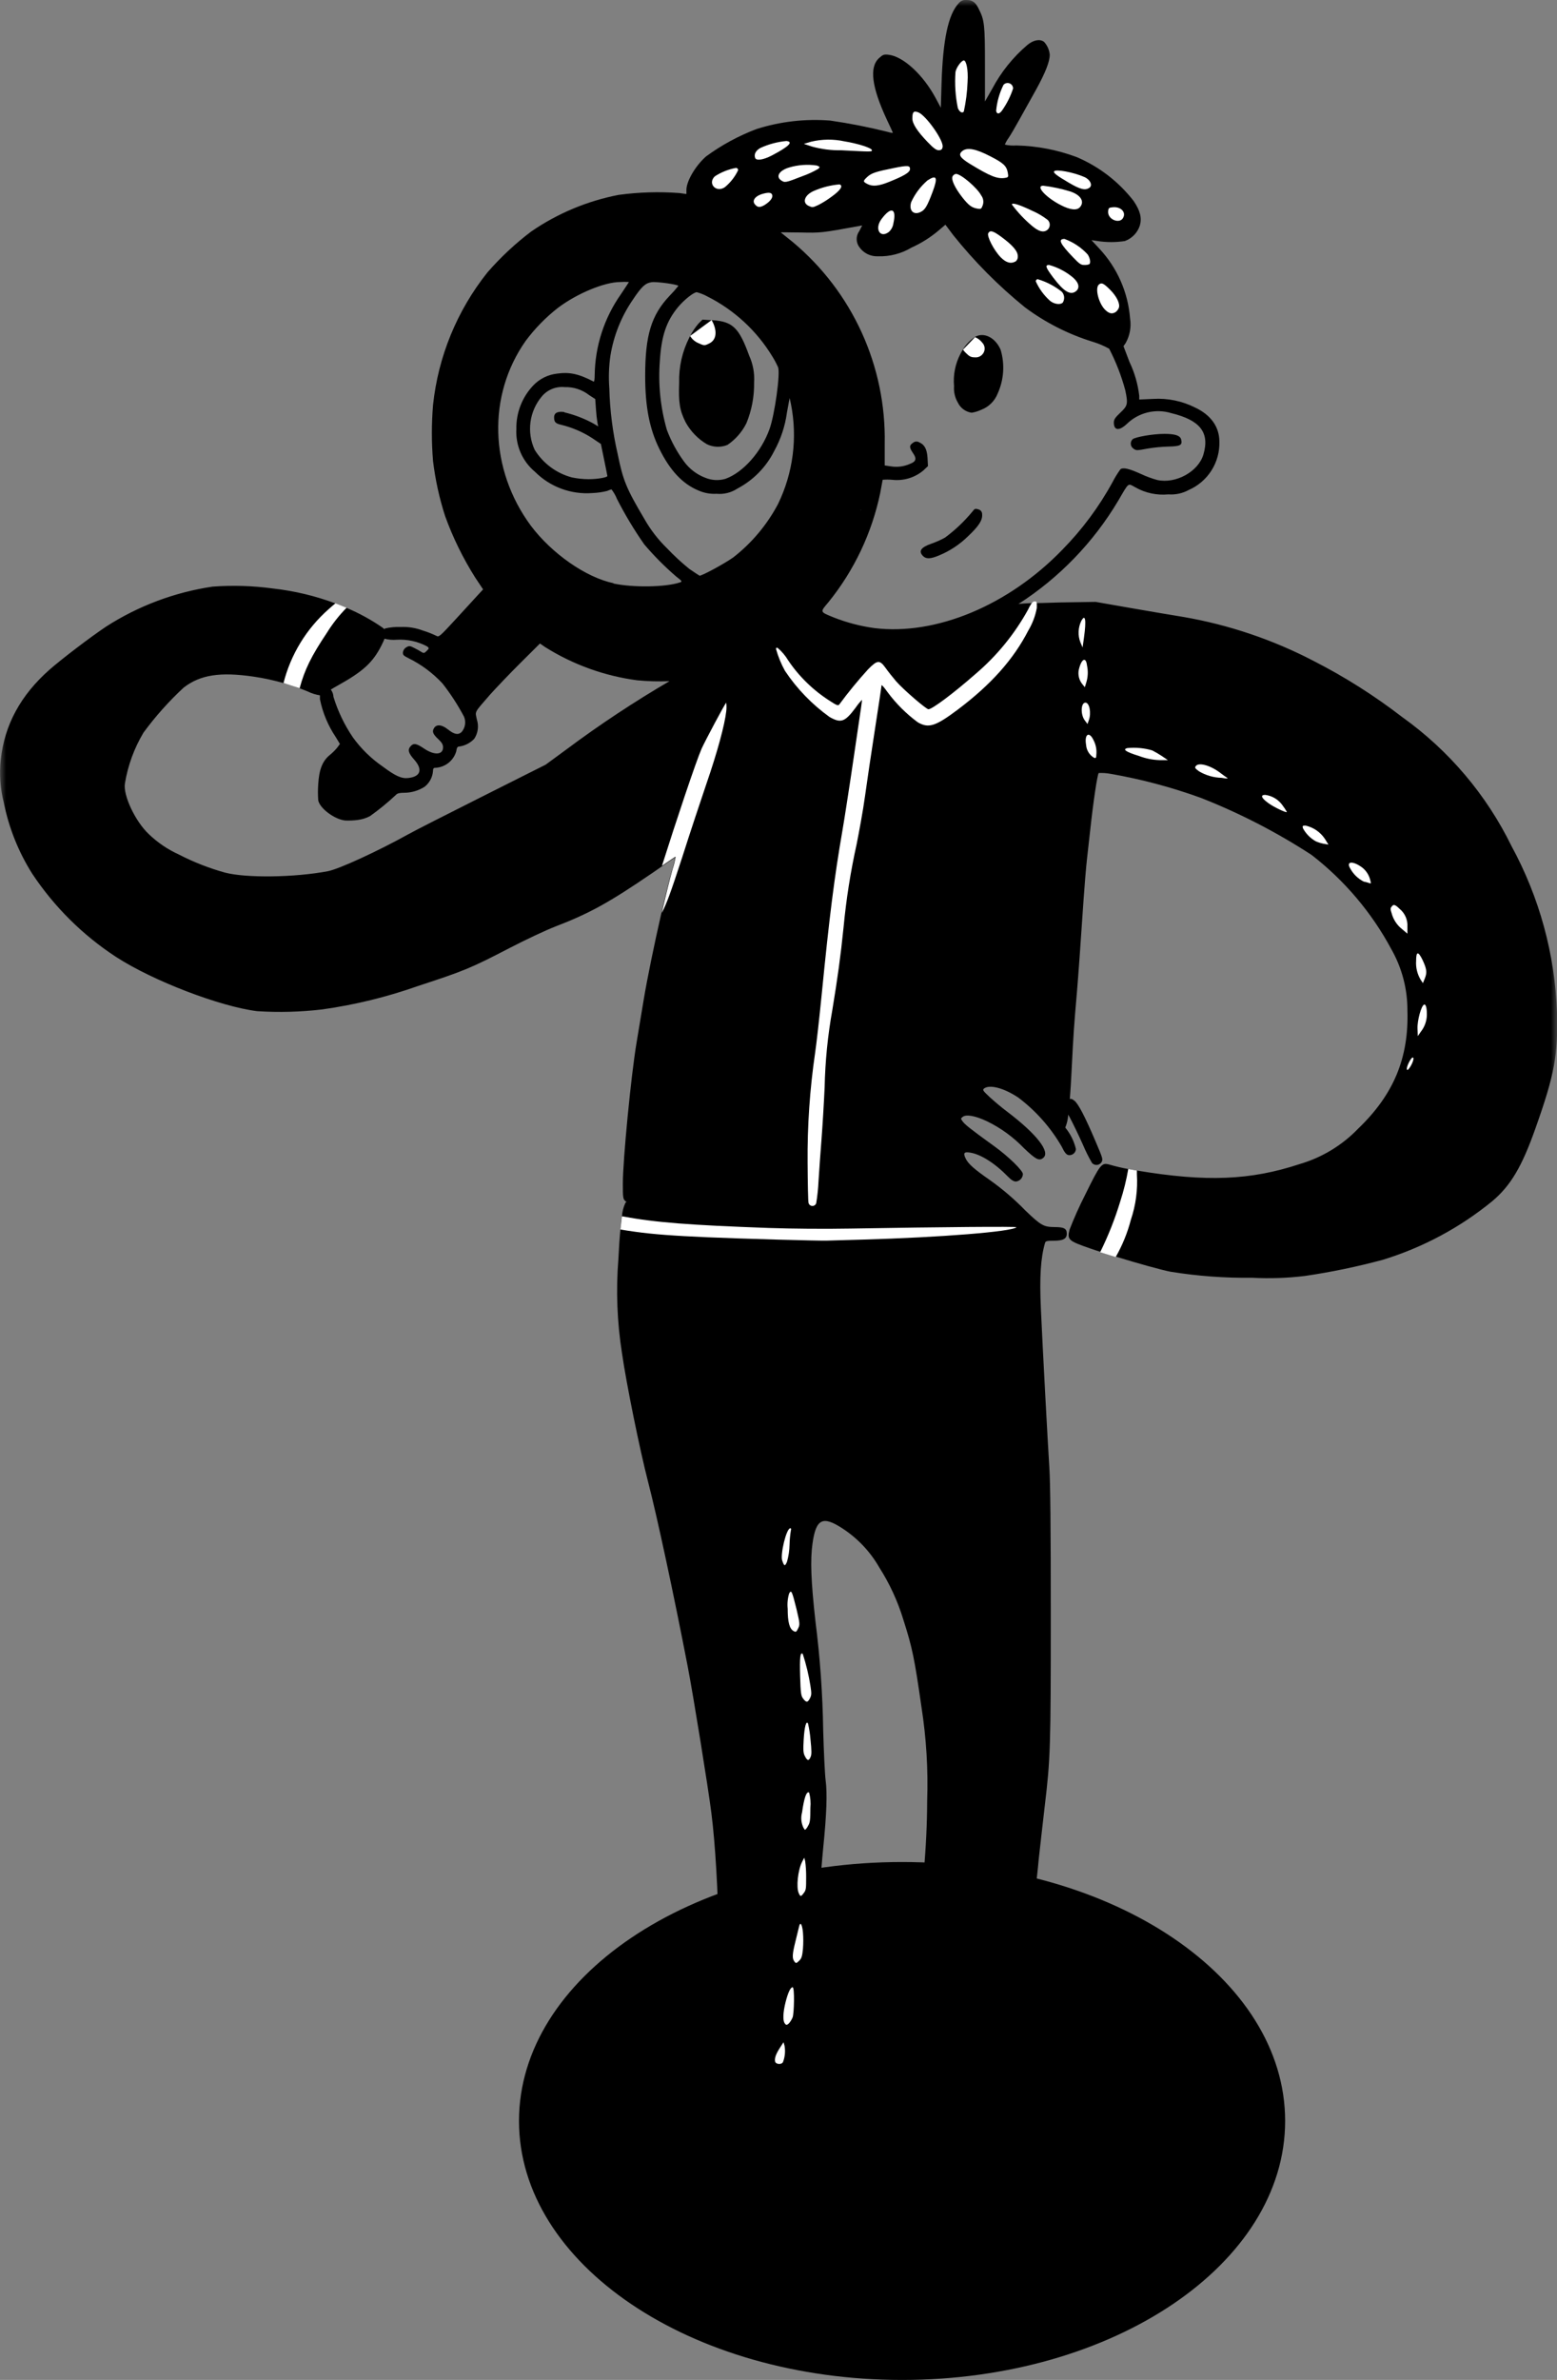 <?xml version="1.0" encoding="UTF-8"?> <svg xmlns="http://www.w3.org/2000/svg" width="127" height="194" viewBox="0 0 127 194" fill="none"><rect x="0" y="0" width="127" height="194" fill="#808080" stroke="none"/><g clip-path="url(#clip0_140_677)"><path d="M73.579 194C56.322 194 42.333 184.549 42.333 172.891C42.333 161.233 56.322 151.782 73.579 151.782C90.836 151.782 104.825 161.233 104.825 172.891C104.825 184.549 90.836 194 73.579 194Z" fill="#151515" fill-opacity="0.25" style="fill:#151515;fill:color(display-p3 0.082 0.082 0.082);fill-opacity:0.25;"></path><mask id="mask0_140_677" style="mask-type:luminance" maskUnits="userSpaceOnUse" x="0" y="0" width="127" height="181"><path d="M0 0H127V180.106H0V0Z" fill="white" style="fill:white;fill-opacity:1;"></path></mask><g mask="url(#mask0_140_677)"><path d="M31.026 64.638C30.744 64.805 30.48 65.001 30.238 65.222C30.149 65.333 30.032 65.418 29.898 65.468C29.742 65.51 29.593 65.575 29.455 65.66C28.933 65.876 28.354 65.91 27.81 65.758C27.086 65.37 27.106 63.484 27.849 62.143C28.302 61.322 28.519 61.312 29.327 62.074C29.973 62.691 30.674 63.248 31.42 63.739C31.77 63.935 31.632 64.269 31.026 64.638Z" fill="#FF7700" style="fill:#FF7700;fill:color(display-p3 1 0.467 0);fill-opacity:1;"></path><path d="M4.039 54.588C5.023 53.724 7.349 51.95 8.664 51.071C11.291 49.386 14.248 48.277 17.337 47.819C18.98 47.697 20.631 47.748 22.263 47.971C24.012 48.166 25.73 48.577 27.376 49.194C27.681 49.312 27.987 49.43 28.282 49.558C29.303 49.989 30.276 50.522 31.188 51.15C31.245 51.189 31.296 51.235 31.341 51.287C31.499 51.464 31.513 51.68 31.371 52.053C31.311 52.211 31.223 52.397 31.11 52.623C30.415 53.989 29.632 54.725 27.568 55.87C27.361 55.983 27.159 56.106 26.987 56.209C26.814 56.312 26.649 56.429 26.494 56.558C26.448 56.608 26.39 56.646 26.326 56.668C26.261 56.69 26.192 56.696 26.125 56.685C25.769 56.632 25.423 56.524 25.101 56.366C24.903 56.283 24.696 56.199 24.475 56.116C24.061 55.963 23.618 55.821 23.164 55.693C22.357 55.459 21.534 55.281 20.702 55.158C17.953 54.755 16.337 55.006 14.984 56.047C13.775 57.165 12.678 58.395 11.703 59.721C10.945 60.992 10.432 62.393 10.191 63.852C10.024 64.81 11.024 66.942 12.131 67.988C12.851 68.681 13.684 69.246 14.594 69.658C15.794 70.277 17.055 70.771 18.357 71.132C20.096 71.584 24.022 71.53 26.731 71.019C27.637 70.852 30.834 69.378 33.346 67.983C33.794 67.728 36.493 66.357 39.34 64.928L44.512 62.329L46.251 61.052C48.941 59.049 51.741 57.197 54.639 55.507C54.949 55.33 55.24 55.172 55.516 55.015C56.604 54.446 56.712 54.367 56.338 54.431C56.097 54.47 55.008 54.5 53.92 54.5C52.142 54.579 50.365 54.321 48.684 53.738C47.029 53.188 44.694 51.97 44.344 51.479C44.317 51.432 44.28 51.392 44.236 51.361C44.191 51.33 44.141 51.308 44.088 51.297C43.862 51.297 42.586 50.221 41.626 49.239C38.656 46.093 36.809 42.058 36.37 37.759C36.186 35.818 36.218 33.863 36.464 31.929C37.449 26.186 40.591 21.476 45.275 18.774C46.829 17.89 48.516 17.262 50.27 16.912C50.92 16.77 51.516 16.741 53.481 16.745C55.609 16.745 56.018 16.775 56.855 16.962C61.325 17.938 65.24 20.611 67.77 24.413C69.409 26.851 70.509 29.609 70.996 32.503C71.218 34.65 71.238 36.812 71.056 38.963C70.79 40.549 70.622 41.183 70.469 41.183C69.813 41.011 69.179 40.766 68.578 40.451C68.15 40.225 68.086 40.215 67.953 40.353C67.82 40.49 67.825 40.53 68.041 40.756C68.596 41.244 69.302 41.53 70.041 41.566C70.312 41.566 70.356 41.6 70.356 41.817C70.356 42.544 69.1 45.334 68.061 46.92C66.917 48.644 65.486 50.161 63.83 51.405C63.456 51.685 63.239 51.896 63.337 51.842C63.436 51.788 63.923 51.665 64.401 51.528C64.873 51.448 65.311 51.233 65.662 50.909C66.101 50.486 66.48 50.418 66.741 50.727C66.801 50.788 66.873 50.837 66.953 50.87C67.032 50.902 67.118 50.919 67.204 50.919C67.433 50.901 67.656 50.836 67.859 50.727C68.322 50.477 68.558 50.482 68.746 50.727C68.834 50.819 68.884 50.941 68.884 51.069C68.884 51.196 68.834 51.318 68.746 51.41C68.583 51.596 68.583 51.601 68.82 51.538C69.68 51.269 70.598 51.249 71.469 51.479C72.091 51.667 72.749 51.699 73.385 51.572C74.405 51.41 74.784 51.41 75.173 51.572C75.454 51.69 75.553 51.68 76.158 51.484C76.533 51.366 77.37 51.051 78.025 50.781C79.47 50.157 80.969 49.663 82.503 49.307C82.682 49.273 82.863 49.249 83.044 49.234C83.335 49.204 83.69 49.18 84.133 49.16H84.576C85.069 49.16 85.665 49.126 86.369 49.111L89.364 49.062L92.171 49.553C93.708 49.823 95.669 50.152 96.521 50.29C100.227 50.93 103.811 52.14 107.145 53.876C109.692 55.176 112.112 56.709 114.376 58.454C118.18 61.169 121.246 64.787 123.296 68.98C125.565 73.148 126.833 77.784 127 82.523C127.093 86.006 126.803 87.587 125.232 92.008C124.138 95.098 123.222 96.645 121.734 97.903C119.095 100.064 116.059 101.69 112.795 102.691C110.706 103.253 108.586 103.694 106.446 104.008C105.014 104.183 103.571 104.232 102.131 104.156C99.901 104.185 97.673 104.021 95.472 103.664C94.738 103.522 92.763 102.972 91.038 102.441C90.595 102.309 90.162 102.176 89.773 102.048C89.472 101.955 89.196 101.862 88.96 101.779C87.133 101.15 87.029 101.061 87.246 100.221C87.617 99.266 88.036 98.329 88.502 97.416C89.733 94.911 89.856 94.754 90.472 94.926C90.984 95.075 91.504 95.198 92.029 95.294L92.733 95.417C98.378 96.36 101.998 96.218 106.032 94.882C107.841 94.35 109.479 93.356 110.785 91.998C113.681 89.218 114.922 86.231 114.799 82.351C114.803 80.611 114.353 78.9 113.494 77.385C111.89 74.394 109.673 71.773 106.987 69.693C104.143 67.841 101.118 66.283 97.959 65.041C95.559 64.171 93.087 63.513 90.571 63.076C90.257 63.019 89.938 62.998 89.62 63.012C89.507 63.125 89.167 65.414 88.916 67.752C88.866 68.243 88.753 69.226 88.669 69.958C88.586 70.69 88.458 72.232 88.379 73.396C88.167 76.589 87.95 79.605 87.842 80.882C87.6 83.643 87.556 84.321 87.413 87.15C87.364 88.132 87.315 88.968 87.261 89.631C87.221 90.151 87.177 90.574 87.128 90.918C87.102 91.277 87.016 91.629 86.871 91.959C86.857 91.985 86.841 92.01 86.822 92.033C86.715 92.138 86.573 92.2 86.424 92.207C86.273 92.214 86.126 92.166 86.01 92.072C85.968 91.998 85.941 91.917 85.931 91.832C85.921 91.748 85.927 91.662 85.95 91.581C85.99 91.389 85.95 91.227 85.916 91.188C85.883 91.156 85.857 91.118 85.84 91.076C85.823 91.033 85.815 90.988 85.817 90.942C85.811 90.882 85.789 90.825 85.755 90.775C85.72 90.726 85.674 90.685 85.62 90.657C85.561 90.622 85.513 90.571 85.479 90.511C85.445 90.451 85.428 90.382 85.428 90.314C85.425 90.208 85.381 90.107 85.305 90.034L85.266 89.989C85.19 89.912 85.107 89.841 85.019 89.778C83.912 89.04 82.751 88.383 81.547 87.813L80.823 87.499H80.769L80.739 87.523L80.463 87.784C80.272 87.957 80.063 88.109 79.838 88.236C79.572 88.363 79.523 88.437 79.572 88.604C79.627 88.841 79.668 89.08 79.695 89.321C79.739 89.734 79.695 89.867 79.577 90.024C79.448 90.131 79.289 90.196 79.122 90.211C78.955 90.226 78.787 90.189 78.641 90.107C78.296 89.925 78.04 90.132 77.799 90.79L77.582 91.389L77.779 91.6C78.042 91.918 78.213 92.302 78.272 92.711C78.271 92.856 78.235 92.999 78.166 93.128C78.097 93.256 77.998 93.366 77.877 93.447C77.759 93.482 77.666 93.668 77.597 93.993C77.474 94.562 77.424 94.484 78.493 95.579C79.178 96.287 79.301 96.37 79.705 96.429C80.591 96.552 80.976 96.866 80.976 97.48C80.976 97.691 81.03 97.731 81.404 97.785C81.897 97.859 82.168 98.099 82.118 98.423C82.069 98.748 81.769 98.87 80.641 98.708L80.232 98.654H80.094C79.985 98.651 79.876 98.661 79.769 98.684C79.769 98.684 79.734 98.708 79.72 98.708C79.592 98.708 79.532 98.708 79.454 98.777C79.163 99.042 77.976 99.087 75.021 99.032C73.573 99.003 70.957 99.032 69.204 99.082C66.353 99.223 63.496 99.146 60.658 98.851C60.047 98.772 58.826 98.659 57.949 98.6C55.417 98.433 53.22 98.222 52.462 98.07C52.139 97.994 51.807 97.966 51.477 97.986C51.366 98.022 51.247 98.022 51.137 97.986C51.084 97.964 51.036 97.932 50.994 97.893C50.822 97.736 50.802 97.593 50.802 96.503C50.802 94.572 51.472 87.661 51.925 84.974C52.058 84.178 52.314 82.621 52.501 81.511C52.787 79.787 53.378 76.918 53.934 74.492C54.264 73.048 54.58 71.766 54.806 70.965C54.923 70.62 55.009 70.264 55.062 69.904C55.038 69.904 54.57 70.223 53.949 70.65L53.24 71.142C49.689 73.568 48.103 74.448 45.29 75.528C44.517 75.828 42.867 76.604 41.616 77.252C38.419 78.913 37.877 79.139 34.075 80.381C31.551 81.273 28.944 81.91 26.292 82.282C24.526 82.491 22.743 82.539 20.968 82.425C17.963 82.051 12.496 79.969 9.466 78.004C6.75 76.231 4.424 73.924 2.631 71.225C1.508 69.449 0.722 67.483 0.31 65.424C0.02 64.277 -0.064 63.088 0.064 61.912C0.374 59.078 1.679 56.676 4.039 54.588ZM68.282 34.075C68.682 34.227 70.061 34.021 70.253 33.785C70.445 33.55 70.253 33.363 69.455 33.363C68.381 33.363 68.15 33.432 68.15 33.751C68.142 33.812 68.15 33.874 68.174 33.93C68.197 33.987 68.234 34.037 68.282 34.075ZM52.521 52.785C52.664 53.095 53.013 53.114 53.112 52.815C53.188 52.358 53.234 51.897 53.25 51.434C53.314 50.197 53.25 49.872 52.91 49.995C52.688 50.084 52.669 50.157 52.531 51.425C52.462 52.279 52.457 52.599 52.545 52.785H52.521ZM45.812 50.973C45.891 51.174 46.236 51.13 46.359 50.899C46.642 50.242 46.867 49.562 47.029 48.865C47.031 48.814 47.016 48.763 46.987 48.72C46.959 48.677 46.917 48.645 46.868 48.627C46.82 48.609 46.767 48.606 46.717 48.62C46.667 48.634 46.623 48.663 46.59 48.703C46.233 49.42 45.979 50.184 45.837 50.973H45.812ZM40.163 45.569C40.345 45.791 40.409 45.761 40.808 45.26C41.005 45.009 41.3 44.641 41.502 44.444C41.788 44.145 41.818 44.066 41.714 43.953C41.512 43.708 41.364 43.776 40.788 44.41C40.148 45.113 40.015 45.353 40.187 45.555L40.163 45.569ZM37.207 38.776C37.296 38.919 37.577 38.894 37.744 38.727C37.955 38.569 38.181 38.432 38.419 38.319C38.793 38.128 38.946 37.995 38.946 37.858C38.946 37.533 38.523 37.578 37.858 37.971C37.316 38.314 37.109 38.55 37.242 38.761L37.207 38.776ZM38.547 30.317C38.02 30.219 37.7 30.288 37.611 30.519C37.523 30.75 37.798 30.902 38.399 30.976C38.666 31.005 38.93 31.047 39.192 31.103C39.468 31.177 39.577 31.103 39.577 30.858C39.577 30.612 39.217 30.416 38.582 30.303L38.547 30.317ZM40.911 25.346C40.325 25.061 40.261 25.052 40.118 25.194C39.902 25.415 40.039 25.553 41.02 26.078C41.308 26.244 41.608 26.39 41.916 26.515C41.965 26.515 42.029 26.432 42.054 26.324C42.118 26.078 41.749 25.764 40.911 25.346ZM44.852 21.716C44.359 21.127 43.946 20.877 43.778 21.044C43.611 21.21 43.65 21.387 43.96 21.618C44.214 21.834 44.442 22.078 44.64 22.345C45.029 22.836 45.182 22.939 45.384 22.743C45.586 22.547 45.418 22.38 44.857 21.716H44.852ZM48.837 19.585C48.689 18.533 48.502 18.229 48.221 18.602C48.063 18.789 48.058 18.887 48.167 19.737C48.198 20.103 48.278 20.463 48.403 20.808C48.571 21.004 48.664 20.985 48.827 20.729C48.95 20.523 48.955 20.361 48.841 19.585H48.837ZM52.718 17.86C52.555 17.703 52.541 17.708 52.368 17.91C52.196 18.111 52.176 18.371 52.122 19.138C52.089 19.551 52.089 19.967 52.122 20.38C52.201 20.68 52.417 20.764 52.614 20.557C52.812 20.351 52.866 20.1 52.89 19.015C52.885 18.175 52.866 17.998 52.723 17.86H52.718ZM57.594 18.568C57.412 18.352 57.146 18.533 57.008 18.971C56.913 19.231 56.798 19.484 56.663 19.727C56.491 20.027 56.466 20.149 56.55 20.218C56.61 20.281 56.69 20.321 56.776 20.331C57.166 20.346 57.845 18.867 57.599 18.568H57.594ZM61.377 19.938C61.2 19.761 60.884 19.938 60.392 20.567C60.181 20.841 59.954 21.102 59.712 21.348C59.628 21.42 59.562 21.511 59.52 21.613C59.52 21.657 59.614 21.741 59.727 21.805C59.919 21.903 60.003 21.844 60.648 21.156C61.392 20.37 61.549 20.105 61.382 19.938H61.377ZM66.746 25.582C66.618 25.45 66.534 25.474 65.972 25.784C65.312 26.152 65.17 26.324 65.352 26.506C65.534 26.687 65.731 26.628 66.258 26.275C66.869 25.872 66.943 25.769 66.751 25.582H66.746ZM66.578 45.604C67.421 46.036 67.475 46.051 67.637 45.854C67.8 45.658 67.49 45.363 66.884 45.103C66.64 44.996 66.404 44.871 66.179 44.73C65.864 44.508 65.628 44.494 65.549 44.695C65.47 44.897 65.756 45.191 66.583 45.604H66.578ZM63.229 49.489C63.525 49.804 63.598 49.813 63.82 49.568C63.953 49.42 63.963 49.342 63.879 49.185C63.795 49.028 63.717 48.983 63.653 48.983C63.434 48.859 63.243 48.692 63.091 48.492C62.776 48.139 62.599 48.001 62.485 48.055C62.165 48.173 62.367 48.566 63.234 49.489H63.229ZM62.086 46.606C63.218 45.673 64.235 44.61 65.115 43.438C66.157 41.864 66.874 40.099 67.224 38.246C67.366 37.43 67.371 37.263 67.258 37.091C67.145 36.919 67.002 36.664 66.854 36.399L66.583 35.907V36.688C66.53 38.333 66.147 39.95 65.455 41.443C64.615 43.163 63.4 44.673 61.899 45.864C61.69 45.994 61.507 46.16 61.357 46.355C61.347 46.465 61.327 46.573 61.298 46.68C61.215 47.068 61.52 47.019 62.091 46.606H62.086ZM57.757 52.432C57.919 52.677 58.096 52.707 58.249 52.515C58.328 52.422 58.308 52.255 58.175 51.867C58.008 51.376 57.974 51.346 57.717 51.376C57.611 51.382 57.506 51.405 57.407 51.444C57.457 51.794 57.578 52.13 57.762 52.432H57.757ZM57.333 47.839C58.203 47.118 59.174 46.527 60.215 46.085C60.638 45.987 60.825 45.845 61.732 44.946C63.731 42.983 65.074 40.453 65.578 37.7C65.795 36.269 65.795 34.814 65.578 33.383C65.156 32.018 64.593 30.701 63.899 29.453C63.643 28.991 63.318 28.333 63.165 27.979C62.82 27.195 62.58 26.37 62.451 25.523C62.51 25.361 62.185 25.032 61.219 24.369C59.123 22.871 56.668 21.948 54.102 21.692C50.843 21.453 47.608 22.398 44.995 24.354C44.039 25.144 43.15 26.01 42.335 26.943C42.228 27.157 42.103 27.36 41.961 27.552C40.632 29.545 39.846 31.849 39.68 34.237C39.602 36.642 40.133 39.028 41.227 41.173C42.239 43.153 43.682 44.882 45.45 46.235C47.219 47.588 49.267 48.53 51.447 48.993C52.75 49.2 54.07 49.278 55.388 49.224C55.471 49.224 55.742 49.16 55.998 49.126C56.427 49.072 56.491 49.037 56.614 48.689C56.78 48.349 57.029 48.057 57.338 47.839H57.333Z" fill="#FF7700" style="fill:#FF7700;fill:color(display-p3 1 0.467 0);fill-opacity:1;"></path><path d="M39.656 49.121C40.05 48.654 40.272 48.708 40.902 49.42C41.368 49.92 41.861 50.394 42.38 50.84C43.094 51.464 43.306 51.7 43.306 51.891C43.306 52.083 42.995 52.426 41.946 53.424C41.197 54.136 40.104 55.251 39.513 55.909C38.163 57.383 38.158 57.383 37.331 56.356C37.006 55.944 36.434 55.28 36.055 54.883C35.563 54.391 35.376 54.102 35.395 53.949C36.013 53.116 36.688 52.327 37.415 51.587C38.493 50.383 39.508 49.278 39.656 49.121Z" fill="#FF7700" style="fill:#FF7700;fill:color(display-p3 1 0.467 0);fill-opacity:1;"></path><path d="M60.166 21.942C59.786 22.11 59.801 22.11 59.55 21.942C59.22 21.712 59.289 21.451 59.791 20.901L60.604 20.041C61.097 19.516 61.653 19.55 61.653 20.125C61.653 20.425 60.545 21.78 60.166 21.942Z" fill="#362929" style="fill:#362929;fill:color(display-p3 0.212 0.161 0.161);fill-opacity:1;"></path><path d="M66.475 26.422C65.845 26.825 65.347 26.913 65.141 26.668C64.934 26.422 65.067 26.098 65.717 25.685C66.584 25.116 67.071 25.15 67.071 25.779C67.071 25.995 66.973 26.103 66.475 26.422Z" fill="#362929" style="fill:#362929;fill:color(display-p3 0.212 0.161 0.161);fill-opacity:1;"></path><path d="M62.594 47.824C62.87 47.824 64.17 49.101 64.17 49.376C64.148 49.52 64.079 49.654 63.973 49.754C63.589 50.142 63.249 49.961 62.397 48.905C61.983 48.389 62.086 47.824 62.594 47.824Z" fill="#362929" style="fill:#362929;fill:color(display-p3 0.212 0.161 0.161);fill-opacity:1;"></path><path d="M65.775 44.356C66.479 44.58 67.143 44.911 67.745 45.338C67.802 45.377 67.851 45.427 67.888 45.485C67.924 45.543 67.948 45.608 67.958 45.676C67.968 45.745 67.963 45.814 67.944 45.88C67.925 45.946 67.893 46.008 67.849 46.06C67.657 46.247 67.307 46.198 66.642 45.879C65.573 45.388 65.115 44.813 65.47 44.459C65.558 44.394 65.665 44.358 65.775 44.356Z" fill="#362929" style="fill:#362929;fill:color(display-p3 0.212 0.161 0.161);fill-opacity:1;"></path><path d="M52.624 49.971C52.662 49.902 52.717 49.845 52.785 49.805C52.852 49.765 52.93 49.744 53.008 49.744C53.087 49.744 53.164 49.765 53.231 49.805C53.299 49.845 53.355 49.902 53.392 49.971C53.53 50.182 53.535 50.334 53.447 51.184C53.387 51.714 53.338 52.338 53.338 52.564C53.349 52.749 53.309 52.932 53.22 53.095C53.099 53.172 52.954 53.206 52.811 53.188C52.319 53.139 52.24 52.829 52.373 51.39C52.396 50.908 52.48 50.431 52.624 49.971Z" fill="#362929" style="fill:#362929;fill:color(display-p3 0.212 0.161 0.161);fill-opacity:1;"></path><path d="M46.857 48.423C47.349 48.482 47.349 48.792 46.985 49.931C46.86 50.346 46.695 50.747 46.492 51.13C46.388 51.225 46.253 51.281 46.112 51.29C45.971 51.299 45.83 51.26 45.714 51.179C45.532 50.997 45.576 50.742 45.946 49.705C46.315 48.669 46.502 48.384 46.857 48.423Z" fill="#362929" style="fill:#362929;fill:color(display-p3 0.212 0.161 0.161);fill-opacity:1;"></path><path d="M57.781 50.103C58.095 50.855 58.355 51.628 58.56 52.417C58.556 52.523 58.517 52.626 58.446 52.707C58.331 52.787 58.193 52.826 58.053 52.819C57.913 52.812 57.779 52.759 57.673 52.667C57.243 51.867 56.966 50.994 56.855 50.093C56.969 49.646 57.55 49.656 57.781 50.103Z" fill="#362929" style="fill:#362929;fill:color(display-p3 0.212 0.161 0.161);fill-opacity:1;"></path><path d="M56.377 20.297C56.23 20.071 56.235 20.036 56.461 19.648C56.601 19.4 56.72 19.14 56.816 18.872C56.929 18.523 57.23 18.224 57.461 18.224C57.693 18.224 57.885 18.514 57.885 18.759C57.801 19.322 57.581 19.857 57.244 20.316C57.194 20.385 57.128 20.441 57.052 20.479C56.975 20.517 56.891 20.535 56.806 20.533C56.721 20.531 56.637 20.509 56.562 20.468C56.488 20.426 56.424 20.368 56.377 20.297Z" fill="#362929" style="fill:#362929;fill:color(display-p3 0.212 0.161 0.161);fill-opacity:1;"></path><path d="M60.885 34.493C60.531 35.207 59.998 35.817 59.338 36.266C59.068 36.377 58.776 36.428 58.484 36.417C58.192 36.406 57.905 36.333 57.644 36.202C56.923 35.771 56.33 35.158 55.925 34.424C55.432 33.441 55.339 32.793 55.398 31.192C55.363 29.914 55.649 28.647 56.23 27.508L56.289 27.4C56.473 27.037 56.7 26.697 56.964 26.388L57.299 26.054L58.028 26.103H58.151C59.767 26.216 60.289 26.727 61.106 28.986C61.422 29.678 61.561 30.438 61.51 31.197C61.527 32.326 61.314 33.447 60.885 34.493Z" fill="#362929" style="fill:#362929;fill:color(display-p3 0.212 0.161 0.161);fill-opacity:1;"></path><path d="M79.252 33.643C79.011 33.608 78.782 33.514 78.586 33.37C78.391 33.227 78.233 33.037 78.129 32.817C77.891 32.414 77.783 31.948 77.818 31.481C77.735 30.567 77.918 29.647 78.345 28.834C78.404 28.718 78.468 28.604 78.537 28.495C78.785 28.085 79.121 27.735 79.523 27.473C79.632 27.405 79.752 27.357 79.877 27.331C80.552 27.203 81.271 27.694 81.621 28.519C81.97 29.695 81.884 30.957 81.379 32.076C81.261 32.377 81.08 32.651 80.85 32.88C80.619 33.108 80.343 33.286 80.04 33.402C79.79 33.519 79.525 33.6 79.252 33.643Z" fill="#362929" style="fill:#362929;fill:color(display-p3 0.212 0.161 0.161);fill-opacity:1;"></path><path d="M87.137 90.873C86.984 90.608 86.874 90.319 86.812 90.019C86.835 89.944 86.873 89.875 86.922 89.815C86.972 89.755 87.034 89.706 87.103 89.67C87.156 89.637 87.212 89.609 87.27 89.586C87.383 89.552 87.457 89.586 87.63 89.719C87.945 89.955 88.502 91.016 89.354 93.025C89.955 94.43 89.979 94.499 89.846 94.739C89.805 94.802 89.75 94.854 89.686 94.892C89.622 94.93 89.55 94.953 89.475 94.959C89.401 94.965 89.326 94.954 89.256 94.927C89.186 94.9 89.124 94.858 89.073 94.803C88.791 94.313 88.539 93.806 88.319 93.285C87.989 92.548 87.512 91.561 87.26 91.09L87.137 90.873Z" fill="#362929" style="fill:#362929;fill:color(display-p3 0.212 0.161 0.161);fill-opacity:1;"></path><path d="M41.094 26.392C40.783 26.216 40.399 26.009 40.242 25.931C39.685 25.656 39.67 24.948 40.217 24.894C40.636 24.845 42.163 25.7 42.276 26.049C42.298 26.197 42.263 26.348 42.177 26.471C41.97 26.785 41.764 26.771 41.094 26.392Z" fill="#362929" style="fill:#362929;fill:color(display-p3 0.212 0.161 0.161);fill-opacity:1;"></path><path d="M39.759 31.098C39.581 31.373 39.577 31.373 38.774 31.226C37.587 31.005 37.468 30.961 37.404 30.705C37.383 30.628 37.383 30.546 37.404 30.468C37.425 30.391 37.466 30.32 37.523 30.263C37.68 30.086 37.789 30.067 38.385 30.106C39.552 30.18 40.104 30.583 39.759 31.098Z" fill="#362929" style="fill:#362929;fill:color(display-p3 0.212 0.161 0.161);fill-opacity:1;"></path><path d="M52.748 20.739C52.663 20.834 52.548 20.9 52.423 20.925C52.291 20.891 52.172 20.82 52.078 20.723C51.985 20.625 51.92 20.503 51.891 20.37C51.91 19.464 52.012 18.561 52.196 17.674C52.315 17.595 52.458 17.559 52.601 17.572C52.743 17.586 52.877 17.648 52.979 17.747C53.054 18.235 53.062 18.731 53.004 19.221C52.945 20.346 52.9 20.587 52.748 20.739Z" fill="#362929" style="fill:#362929;fill:color(display-p3 0.212 0.161 0.161);fill-opacity:1;"></path><path d="M48.271 20.93C48.079 20.546 47.984 20.121 47.995 19.692C47.941 19.292 47.926 18.887 47.95 18.484C47.987 18.422 48.037 18.37 48.096 18.329C48.155 18.289 48.223 18.262 48.294 18.25C48.365 18.238 48.437 18.242 48.506 18.261C48.575 18.281 48.64 18.315 48.694 18.361C49.029 18.666 49.216 20.685 48.935 20.965C48.893 21.013 48.841 21.051 48.782 21.076C48.723 21.101 48.659 21.112 48.595 21.108C48.531 21.105 48.468 21.087 48.412 21.056C48.356 21.026 48.308 20.983 48.271 20.93Z" fill="#362929" style="fill:#362929;fill:color(display-p3 0.212 0.161 0.161);fill-opacity:1;"></path><path d="M41.877 43.718C42.123 43.968 42.054 44.179 41.537 44.783L40.803 45.633C40.77 45.696 40.724 45.751 40.667 45.794C40.611 45.837 40.546 45.868 40.477 45.884C40.407 45.9 40.336 45.901 40.266 45.886C40.196 45.872 40.131 45.842 40.074 45.8C39.734 45.614 39.832 45.162 40.345 44.557C41.197 43.575 41.532 43.393 41.877 43.718Z" fill="#362929" style="fill:#362929;fill:color(display-p3 0.212 0.161 0.161);fill-opacity:1;"></path><path d="M44.709 22.782C44.591 22.64 44.266 22.291 43.985 21.982C43.379 21.328 43.325 20.999 43.803 20.798C44.206 20.645 44.955 21.264 45.517 22.217C45.689 22.512 45.709 22.615 45.62 22.811C45.468 23.146 45 23.131 44.709 22.782Z" fill="#362929" style="fill:#362929;fill:color(display-p3 0.212 0.161 0.161);fill-opacity:1;"></path><path d="M39.193 38.005C39.153 38.167 38.986 38.309 38.671 38.462C38.424 38.575 38.188 38.709 37.966 38.864C37.474 39.233 36.956 39.036 37.016 38.501C37.065 38.088 38.001 37.474 38.607 37.465C39.114 37.459 39.291 37.622 39.193 38.005Z" fill="#362929" style="fill:#362929;fill:color(display-p3 0.212 0.161 0.161);fill-opacity:1;"></path><path d="M75.971 44.317C76.353 44.184 76.724 44.02 77.079 43.825C77.907 43.213 78.656 42.502 79.311 41.708C79.498 41.458 79.547 41.438 79.803 41.522C79.893 41.542 79.973 41.594 80.029 41.668C80.085 41.741 80.113 41.832 80.109 41.925C80.153 42.416 79.813 42.907 78.966 43.708C78.28 44.383 77.468 44.918 76.577 45.284C75.892 45.569 75.543 45.579 75.291 45.328C74.897 44.931 75.109 44.616 75.971 44.317Z" fill="#362929" style="fill:#362929;fill:color(display-p3 0.212 0.161 0.161);fill-opacity:1;"></path><path d="M69.115 33.215C70.164 33.147 70.208 33.152 70.376 33.363C70.543 33.574 70.593 33.672 70.376 33.938C70.233 34.114 70.061 34.168 69.435 34.227L68.499 34.316C68.357 34.319 68.216 34.284 68.091 34.215C67.966 34.146 67.862 34.045 67.79 33.923C67.764 33.779 67.796 33.631 67.879 33.51C68.012 33.309 68.12 33.279 69.115 33.215Z" fill="#362929" style="fill:#362929;fill:color(display-p3 0.212 0.161 0.161);fill-opacity:1;"></path><path d="M94.984 35.367C95.861 35.367 96.26 35.505 96.344 35.824C96.457 36.285 96.295 36.379 95.3 36.403C94.753 36.418 94.209 36.469 93.669 36.556C92.684 36.737 92.684 36.737 92.433 36.556C92.374 36.512 92.326 36.456 92.291 36.392C92.257 36.327 92.237 36.256 92.234 36.183C92.231 36.11 92.244 36.038 92.272 35.97C92.301 35.903 92.344 35.843 92.398 35.794C92.615 35.627 93.999 35.367 94.984 35.367Z" fill="#362929" style="fill:#362929;fill:color(display-p3 0.212 0.161 0.161);fill-opacity:1;"></path><path d="M48.97 176.246C50.517 174.747 53.945 172.315 57.142 170.474C58.358 169.766 58.545 169.628 58.491 169.462C58.455 169.352 58.438 169.237 58.442 169.123C58.87 162.929 58.678 152.913 58.023 147.77C57.762 145.702 56.546 138.181 56.097 135.858C54.984 130.092 53.59 123.578 52.856 120.769C52.187 118.179 51.093 112.811 50.739 110.34C50.333 107.779 50.233 105.178 50.443 102.594C50.486 101.67 50.54 100.879 50.605 100.221C50.645 99.808 50.684 99.445 50.729 99.145C50.756 98.769 50.851 98.402 51.009 98.06C51.051 98.002 51.103 97.952 51.162 97.912C51.403 97.765 51.837 97.794 52.955 97.986C55.014 98.335 60.998 98.615 64.555 98.477C67.687 98.364 76.73 98.305 79.725 98.644C79.725 98.644 79.76 98.62 79.775 98.62C79.883 98.613 79.991 98.613 80.1 98.62H80.302C80.814 98.674 81.328 98.7 81.843 98.698C81.917 98.624 80.957 97.819 79.819 97.004C78.026 95.717 77.474 95.039 77.474 94.032C77.447 93.835 77.475 93.633 77.557 93.452C77.639 93.27 77.771 93.115 77.937 93.005L78.188 92.838L77.809 92.421C76.992 91.541 77.105 90.456 78.07 89.965C78.327 89.879 78.597 89.839 78.868 89.847H79.449L79.243 89.552C79.104 89.337 79.017 89.093 78.986 88.84C78.942 88.447 78.986 88.388 79.316 88.039C79.699 87.665 80.214 87.457 80.75 87.46H80.834C81.836 87.522 82.798 87.876 83.602 88.476C84.211 88.906 84.772 89.4 85.276 89.95L85.316 89.994C85.881 90.595 86.404 91.233 86.882 91.905C87.308 92.415 87.608 93.017 87.759 93.663C87.755 93.738 87.735 93.811 87.701 93.878C87.667 93.944 87.619 94.003 87.56 94.049C87.501 94.096 87.433 94.129 87.36 94.147C87.288 94.165 87.212 94.168 87.138 94.155C86.961 94.106 86.823 93.929 86.601 93.467C85.701 91.911 84.496 90.552 83.06 89.469C81.902 88.697 80.74 88.383 80.277 88.722C80.119 88.84 80.159 88.899 80.735 89.439C81.085 89.758 81.72 90.299 82.173 90.633C84.562 92.45 85.69 93.894 85.099 94.381C84.769 94.66 84.493 94.523 83.518 93.59C82.651 92.688 81.63 91.946 80.504 91.399C79.568 90.957 78.824 90.819 78.533 91.035C78.351 91.173 78.351 91.188 78.533 91.428C78.716 91.669 79.08 91.979 81.129 93.457C82.257 94.272 83.434 95.422 83.434 95.702C83.43 95.855 83.37 96.001 83.266 96.113C83.162 96.225 83.02 96.296 82.868 96.311C82.685 96.311 82.484 96.188 82.222 95.918C81.159 94.823 79.986 94.081 79.119 93.953C78.627 93.875 78.538 93.988 78.784 94.474C78.996 94.886 79.489 95.324 80.701 96.164C81.762 96.914 82.751 97.761 83.656 98.693C84.907 99.892 85.133 100.02 86.03 100.025C86.808 100.025 87.015 100.157 87.015 100.569C87.015 100.983 86.71 101.139 85.936 101.139C85.404 101.139 85.281 101.169 85.242 101.311C84.882 102.54 84.784 104.107 84.902 106.685C85.04 109.785 85.459 117.556 85.591 119.604C85.675 120.876 85.71 124.565 85.71 131.609C85.71 142.416 85.68 143.359 85.217 147.22C85.089 148.301 84.872 150.256 84.725 151.562C84.416 155.052 83.781 158.505 82.828 161.877C81.351 167.704 80.706 169.397 80.021 169.397C79.844 169.397 79.829 169.441 79.878 169.855C79.912 170.11 79.947 170.969 79.962 171.776C79.991 173.514 79.962 173.539 78.977 173.789C78.154 173.991 77.868 173.927 77.612 173.494L77.415 173.161L75.938 174.658C75.135 175.484 74.081 176.491 73.603 176.894C71.948 178.348 69.974 179.397 67.84 179.954C67.058 180.156 66.236 180.144 65.461 179.919C63.811 179.173 64.604 177.498 68.416 173.637C70.01 172.019 71.717 170.515 73.524 169.137C73.524 169.137 73.455 169.005 73.312 168.887C72.979 168.606 72.748 168.222 72.657 167.796C72.726 167.403 72.825 167.016 72.953 166.637C73.115 166.116 73.445 164.471 73.721 162.987C73.997 161.504 74.366 159.352 74.578 158.213C75.261 154.437 75.612 150.609 75.627 146.773C75.712 144.23 75.557 141.683 75.164 139.168C74.598 135.205 74.415 134.31 73.686 132.037C73.228 130.529 72.565 129.091 71.716 127.763C70.98 126.478 69.947 125.386 68.702 124.58C67.101 123.534 66.554 123.813 66.274 125.818C66.086 127.164 66.145 128.843 66.51 132.13C66.887 135.087 67.1 138.064 67.145 141.045C67.195 142.828 67.283 144.671 67.347 145.147C67.485 146.184 67.421 147.942 67.15 150.594C67.047 151.631 66.894 153.581 66.81 154.937C66.451 160.831 66.101 163.572 65.333 166.46C64.707 168.882 64.624 169.162 64.421 169.407C64.284 169.584 64.239 169.87 64.2 170.837C64.141 172.385 64.032 172.654 63.338 172.989C62.966 173.155 62.576 173.277 62.175 173.352C61.599 173.455 61.501 173.45 61.269 173.302C61.038 173.156 61.003 173.141 60.801 173.302C60.388 173.686 56.93 176.25 56.068 176.81C54.987 177.509 53.83 178.084 52.62 178.524C51.177 178.986 49.005 179.074 48.266 178.701C47.394 178.274 47.571 177.591 48.97 176.246ZM75.248 169.86C74.997 169.789 74.734 169.769 74.475 169.8C70.943 172.419 65.555 178.068 65.85 178.834C65.929 179.035 67.042 179.011 67.889 178.785C69.697 178.293 71.337 177.365 73.258 175.705C74.614 174.5 75.868 173.186 77.006 171.776C77.43 171.092 77.676 170.871 77.922 170.945C78.267 171.048 78.297 171.117 78.415 171.966C78.469 172.409 78.523 172.787 78.538 172.802C78.553 172.817 78.538 172.802 78.647 172.768C78.755 172.733 78.73 172.507 78.73 171.211V169.712L78.44 169.781L77.681 169.933C76.871 170.048 76.047 170.017 75.248 169.845V169.86ZM51.876 177.621C53.033 177.251 54.141 176.742 55.176 176.108C56.088 175.553 59.989 172.64 60.658 172.016C61.328 171.392 61.777 171.417 61.988 172.104C62.042 172.281 62.102 172.31 62.313 172.261C63.082 172.085 63.175 171.922 63.195 170.787V170.081L62.737 170.159C62.099 170.256 61.449 170.256 60.811 170.159L59.92 170.081L58.343 171.024C56.595 172.075 53.088 174.408 51.738 175.415C50.808 176.093 49.94 176.85 49.142 177.68C49.059 177.881 50.965 177.847 51.876 177.606V177.621Z" fill="#362929" style="fill:#362929;fill:color(display-p3 0.212 0.161 0.161);fill-opacity:1;"></path><path d="M26.918 61.529C27.136 61.351 27.336 61.151 27.514 60.934L27.726 60.644L27.381 60.075C26.753 59.141 26.316 58.092 26.096 56.99C26.096 56.877 26.096 56.774 26.096 56.685C26.096 56.228 26.238 56.091 26.617 56.091C26.75 56.083 26.88 56.125 26.982 56.209C27.114 56.38 27.189 56.587 27.199 56.803C27.558 57.972 28.09 59.081 28.775 60.094C29.442 61.022 30.265 61.828 31.208 62.477C32.262 63.263 32.755 63.484 33.301 63.42C34.321 63.307 34.503 62.722 33.769 61.902C33.306 61.381 33.237 61.111 33.494 60.826C33.75 60.541 33.986 60.61 34.617 61.037C35.454 61.592 36.139 61.529 36.139 60.919C36.139 60.698 36.045 60.532 35.769 60.271C35.301 59.839 35.222 59.623 35.415 59.333C35.607 59.043 36.011 59.043 36.518 59.446C37.025 59.849 37.345 59.937 37.636 59.687C37.788 59.517 37.889 59.308 37.927 59.084C37.964 58.859 37.937 58.629 37.848 58.419C37.343 57.463 36.753 56.554 36.084 55.703C35.292 54.854 34.35 54.156 33.306 53.645C32.903 53.443 32.843 53.375 32.868 53.154C32.883 53.07 32.916 52.991 32.965 52.922C33.015 52.853 33.079 52.796 33.154 52.756C33.38 52.633 33.444 52.638 33.799 52.824C34.002 52.924 34.199 53.034 34.39 53.154C34.562 53.262 34.621 53.247 34.809 53.055C34.996 52.864 35.025 52.834 34.838 52.692C34.083 52.289 33.231 52.1 32.376 52.147C32.03 52.179 31.681 52.149 31.346 52.058C31.302 52.036 31.262 52.006 31.228 51.97C31.183 51.91 31.153 51.84 31.139 51.767C31.125 51.694 31.129 51.618 31.148 51.546C31.169 51.474 31.205 51.407 31.254 51.352C31.304 51.296 31.366 51.252 31.435 51.223C31.834 51.132 32.243 51.094 32.651 51.11C33.284 51.079 33.916 51.179 34.508 51.405C34.882 51.519 35.245 51.662 35.597 51.832C35.794 51.955 35.877 51.881 37.193 50.452L38.995 48.487L39.404 48.045L38.769 47.092C37.768 45.511 36.942 43.826 36.306 42.067C35.834 40.605 35.505 39.102 35.321 37.577C35.195 36.06 35.195 34.536 35.321 33.019C35.738 29.07 37.276 25.321 39.754 22.212C40.828 20.976 42.028 19.855 43.335 18.867C45.478 17.396 47.903 16.381 50.457 15.886C52.107 15.662 53.776 15.612 55.437 15.738L55.989 15.817V15.473C55.989 14.81 56.668 13.572 57.589 12.752C58.856 11.824 60.243 11.072 61.712 10.517C63.652 9.903 65.692 9.669 67.721 9.829C69.294 10.057 70.854 10.363 72.395 10.748C72.637 10.821 72.824 10.851 72.824 10.821C72.824 10.792 72.602 10.306 72.332 9.741C71.1 7.098 70.893 5.477 71.696 4.74C72.016 4.45 72.105 4.421 72.464 4.46C73.671 4.593 75.297 6.086 76.326 8.007L76.74 8.783L76.799 6.818C76.907 3.232 77.346 1.169 78.203 0.26C78.28 0.163 78.382 0.088 78.498 0.043C78.614 -0.003 78.74 -0.018 78.863 -1.52401e-05C79.321 -1.52401e-05 79.592 0.206 79.848 0.756C80.301 1.65 80.34 2.063 80.34 5.271V8.272L80.927 7.245C81.652 5.874 82.633 4.654 83.818 3.65C84.31 3.252 84.828 3.158 85.162 3.414C85.427 3.703 85.59 4.07 85.625 4.46C85.625 5.03 85.266 5.934 84.498 7.329L83.128 9.785C82.838 10.315 82.453 10.969 82.276 11.234C82.149 11.406 82.044 11.592 81.961 11.789C82.273 11.858 82.593 11.881 82.912 11.858C84.595 11.897 86.261 12.219 87.837 12.811C89.66 13.588 91.254 14.818 92.467 16.382C93.014 17.192 93.147 17.777 92.974 18.386C92.88 18.675 92.721 18.938 92.509 19.157C92.297 19.376 92.039 19.544 91.753 19.648C91.013 19.762 90.261 19.762 89.522 19.648L89.029 19.575L89.665 20.262C91.125 21.821 92.011 23.828 92.176 25.955C92.287 26.646 92.16 27.354 91.817 27.964L91.639 28.22L92.132 29.512C92.546 30.379 92.813 31.308 92.925 32.262V32.567L94.043 32.518C95.235 32.443 96.425 32.687 97.491 33.225C98.762 33.825 99.461 34.787 99.461 36.01C99.484 36.839 99.259 37.655 98.814 38.355C98.369 39.055 97.725 39.607 96.964 39.94C96.456 40.217 95.877 40.342 95.299 40.299C94.363 40.389 93.422 40.188 92.605 39.724C91.979 39.385 92.112 39.272 91.211 40.814C89.183 44.222 86.387 47.111 83.044 49.253C81.276 50.395 79.345 51.263 77.316 51.827C75.888 52.226 74.41 52.418 72.927 52.397C70.842 52.474 68.772 52.022 66.909 51.086L66.12 50.678L65.352 51.336C64.741 51.859 64.094 52.338 63.416 52.77C63.372 52.801 63.326 52.829 63.278 52.854C61.453 53.997 59.441 54.812 57.333 55.261C56.437 55.419 55.529 55.508 54.619 55.526C53.742 55.561 52.863 55.538 51.989 55.457C49.314 55.105 46.746 54.18 44.463 52.746L44.044 52.456L42.463 54.028C41.591 54.892 40.493 56.047 40 56.592C38.636 58.164 38.754 57.943 38.897 58.655C38.982 58.916 39.007 59.194 38.969 59.466C38.932 59.738 38.833 59.998 38.68 60.227C38.36 60.562 37.937 60.782 37.478 60.851C37.316 60.851 37.262 60.929 37.212 61.254C37.101 61.629 36.874 61.96 36.564 62.2C36.254 62.439 35.876 62.576 35.483 62.59C35.36 62.59 35.316 62.668 35.316 62.879C35.294 63.123 35.222 63.36 35.105 63.575C34.988 63.791 34.829 63.98 34.636 64.132C34.13 64.454 33.542 64.625 32.942 64.623C32.592 64.623 32.4 64.672 32.306 64.785C31.634 65.416 30.92 66 30.169 66.534C29.861 66.692 29.527 66.795 29.184 66.839C28.843 66.883 28.498 66.898 28.154 66.883C27.302 66.799 26.08 65.9 25.957 65.237C25.925 64.799 25.925 64.359 25.957 63.921C26.027 62.708 26.312 62.015 26.918 61.529ZM67.997 50.329C69.066 50.751 70.183 51.042 71.322 51.199C76.346 51.812 82.251 49.356 86.65 44.813C88.265 43.172 89.645 41.316 90.748 39.297C90.935 38.934 91.149 38.586 91.388 38.255C91.6 38.083 92.098 38.196 93.058 38.633C93.485 38.834 93.928 38.998 94.383 39.125C95.9 39.464 97.752 38.447 98.161 37.042C98.683 35.254 97.895 34.247 95.521 33.672C94.897 33.484 94.233 33.467 93.6 33.621C92.967 33.776 92.387 34.097 91.92 34.551C91.285 35.146 90.852 35.102 90.852 34.443C90.852 34.198 90.96 34.036 91.388 33.633C91.989 33.068 92.019 32.921 91.782 31.796C91.466 30.63 91.027 29.5 90.472 28.426C90.043 28.188 89.589 27.997 89.118 27.856C87.132 27.241 85.266 26.293 83.601 25.052C81.443 23.302 79.479 21.326 77.745 19.157L77.114 18.317L76.572 18.779C75.9 19.349 75.15 19.822 74.346 20.184C73.522 20.677 72.573 20.922 71.612 20.891C71.316 20.904 71.02 20.842 70.754 20.711C70.488 20.579 70.26 20.383 70.09 20.139C69.951 19.951 69.877 19.723 69.877 19.489C69.877 19.255 69.951 19.026 70.09 18.838L70.327 18.376L70.066 18.425C67.002 18.985 66.948 18.99 65.288 18.951C64.396 18.951 63.677 18.916 63.692 18.951L64.677 19.742C67.074 21.747 68.991 24.263 70.286 27.103C71.582 29.944 72.223 33.038 72.164 36.158V37.941L72.656 38.014C73.178 38.102 73.714 38.035 74.198 37.823C74.725 37.627 74.794 37.401 74.474 36.939C74.154 36.477 74.159 36.295 74.474 36.094C74.541 36.037 74.625 36.002 74.713 35.994C74.802 35.986 74.89 36.005 74.967 36.05C75.415 36.241 75.612 36.61 75.656 37.337L75.691 37.995L75.306 38.358C74.956 38.648 74.55 38.865 74.113 38.994C73.676 39.123 73.217 39.163 72.765 39.11C72.509 39.087 72.252 39.087 71.996 39.11C71.996 39.11 71.908 39.601 71.799 40.176C71.123 43.434 69.677 46.486 67.583 49.077C66.874 49.916 66.854 49.858 67.997 50.329ZM44.098 51.056C44.271 51.159 44.625 51.41 44.891 51.606C45.928 52.252 47.023 52.8 48.162 53.242C49.337 53.715 50.578 54.008 51.841 54.111C53.712 54.441 55.631 54.389 57.481 53.959C59.912 53.393 62.19 52.303 64.155 50.767C66.12 49.23 67.723 47.283 68.854 45.063C69.385 44.008 69.84 42.916 70.218 41.797C70.282 41.536 70.273 41.536 70.085 41.654C69.898 41.772 69.795 41.762 69.371 41.654C68.046 41.32 67.327 40.638 67.8 40.181C68.007 39.974 68.293 39.989 68.623 40.225C68.884 40.386 69.163 40.516 69.455 40.613C69.712 40.693 69.956 40.81 70.179 40.962C70.278 41.05 70.376 41.104 70.401 41.08C70.517 40.669 70.612 40.252 70.686 39.832C71.264 36.904 71.186 33.884 70.457 30.989C69.728 28.094 68.367 25.395 66.47 23.087C61.884 17.625 54.88 15.488 48.467 17.585C42.054 19.683 37.464 25.572 36.513 32.911C36.377 34.485 36.377 36.067 36.513 37.641C37.056 42.434 39.332 46.864 42.916 50.103C43.294 50.441 43.688 50.759 44.098 51.056ZM38.158 56.98C38.385 56.765 38.596 56.533 38.789 56.287C39.109 55.904 40.232 54.74 41.281 53.699L43.197 51.808L42.926 51.631C42.778 51.533 42.089 50.899 41.389 50.216L40.123 48.978L38.005 51.267C36.843 52.525 35.809 53.654 35.71 53.777L35.533 53.998L36.341 54.848C36.784 55.339 37.36 55.983 37.626 56.322C37.785 56.556 37.963 56.776 38.158 56.98ZM27.814 65.375C27.938 65.513 28.091 65.622 28.263 65.694C28.623 65.732 28.986 65.658 29.302 65.483C29.367 65.422 29.45 65.385 29.538 65.375C29.805 65.248 30.05 65.083 30.267 64.883C30.481 64.689 30.72 64.524 30.977 64.392C31.083 64.362 31.177 64.3 31.248 64.215C31.4 64.044 31.366 64.004 30.533 63.385C30.041 63.032 29.401 62.496 29.085 62.202C28.405 61.578 28.366 61.587 27.933 62.501C27.342 63.739 27.292 64.839 27.8 65.375H27.814Z" fill="#362929" style="fill:#362929;fill:color(display-p3 0.212 0.161 0.161);fill-opacity:1;"></path><path d="M39.789 37.823C39.5 36.167 39.45 34.478 39.641 32.808C40.014 30.372 41.057 28.086 42.653 26.205C44.249 24.323 46.337 22.919 48.684 22.149C50.191 21.657 50.906 21.554 52.979 21.549C53.97 21.49 54.964 21.566 55.935 21.775C58.529 22.341 60.925 23.588 62.874 25.388C64.823 27.188 66.253 29.475 67.017 32.012C67.978 35.347 67.68 38.917 66.18 42.047C64.076 46.228 60.087 48.924 55.211 49.416C54.009 49.459 52.806 49.396 51.615 49.229C49.6 48.86 47.682 48.088 45.975 46.96C44.459 45.855 43.118 44.53 41.995 43.03C40.951 41.441 40.203 39.677 39.789 37.823ZM63.461 29.929C63.33 29.634 63.178 29.349 63.008 29.075C61.735 26.971 59.893 25.269 57.693 24.163C57.422 24.015 57.134 23.9 56.836 23.819C56.58 23.819 55.797 24.443 55.299 25.042C54.353 26.191 53.95 27.37 53.822 29.424C53.675 31.314 53.869 33.215 54.393 35.038C54.741 35.963 55.215 36.836 55.801 37.632C56.243 38.232 56.851 38.692 57.55 38.953C58.067 39.162 58.641 39.19 59.176 39.031C60.624 38.506 62.101 36.836 62.766 34.979C63.185 33.834 63.668 30.406 63.461 29.929ZM60.372 46.63C62.075 45.652 63.514 44.276 64.566 42.622C65.619 40.968 66.254 39.083 66.416 37.13C66.641 34.494 66.06 31.852 64.751 29.551C64.042 28.313 63.993 28.33 64.603 29.6C65.183 30.789 65.582 32.057 65.786 33.363C65.958 35.011 65.92 36.675 65.672 38.314C65.263 40.044 64.551 41.689 63.569 43.172C62.652 44.413 61.564 45.519 60.338 46.459C59.353 47.156 59.377 47.23 60.397 46.611L60.372 46.63ZM57.018 46.935C57.176 46.989 59.082 45.953 59.811 45.437C61.322 44.26 62.566 42.776 63.461 41.085C64.692 38.555 65.062 35.694 64.515 32.936L64.406 32.444L64.19 33.618C64.041 34.729 63.686 35.802 63.141 36.782C62.485 38.083 61.438 39.148 60.146 39.827C59.646 40.157 59.048 40.307 58.452 40.25C57.945 40.28 57.438 40.189 56.974 39.984C55.678 39.449 54.654 38.358 53.782 36.59C52.974 34.95 52.625 33.152 52.625 30.647C52.625 27.341 53.117 25.69 54.624 24.104C54.874 23.852 55.109 23.586 55.329 23.308C55.329 23.19 53.556 22.944 53.152 23.003C52.63 23.082 52.334 23.357 51.61 24.443C50.678 25.804 50.057 27.354 49.792 28.981C49.663 29.859 49.632 30.749 49.699 31.634C49.746 33.453 49.977 35.264 50.388 37.037C50.822 39.169 51.093 39.827 52.556 42.293C53.054 43.176 53.676 43.983 54.403 44.69C54.971 45.289 55.579 45.85 56.22 46.37C56.609 46.635 56.984 46.891 57.058 46.915L57.018 46.935ZM50.029 47.564C51.669 47.908 54.265 47.868 55.447 47.48C55.669 47.407 55.659 47.387 55.147 46.989C54.213 46.185 53.344 45.309 52.546 44.371C51.721 43.19 50.979 41.954 50.324 40.672C50.212 40.392 50.062 40.129 49.876 39.891C49.755 39.923 49.636 39.966 49.522 40.019C49.125 40.119 48.719 40.177 48.31 40.191C47.451 40.256 46.589 40.135 45.782 39.835C44.975 39.536 44.243 39.066 43.636 38.457C43.127 38.034 42.726 37.498 42.462 36.892C42.199 36.287 42.081 35.628 42.118 34.969C42.092 33.651 42.587 32.375 43.498 31.418C44.012 30.878 44.701 30.538 45.443 30.455C46.428 30.317 47.182 30.455 48.433 31.113C48.472 31.113 48.507 30.897 48.507 30.588C48.536 28.216 49.285 25.91 50.654 23.971C51.009 23.445 51.3 22.989 51.3 22.989C51.067 22.972 50.833 22.972 50.6 22.989C49.295 22.989 47.049 23.932 45.502 25.101C44.511 25.876 43.628 26.78 42.877 27.788C39.734 32.248 39.922 38.275 43.296 42.848C45.005 45.122 47.793 47.073 50.053 47.544L50.029 47.564ZM46.019 33.609C46.84 33.804 47.632 34.106 48.374 34.507L48.797 34.758L48.743 34.527C48.682 34.158 48.639 33.786 48.615 33.412L48.551 32.528L48.059 32.209C47.49 31.766 46.785 31.535 46.064 31.555C45.713 31.52 45.359 31.57 45.033 31.703C44.706 31.836 44.418 32.047 44.192 32.317C43.693 32.912 43.373 33.637 43.27 34.406C43.167 35.176 43.285 35.959 43.611 36.664C44.298 37.775 45.385 38.582 46.65 38.918C47.099 39.011 47.556 39.058 48.014 39.061C48.753 39.061 49.546 38.914 49.541 38.801C49.541 38.761 49.418 38.162 49.275 37.465L49.014 36.192L48.285 35.701C47.517 35.208 46.671 34.846 45.783 34.63C45.315 34.527 45.197 34.409 45.197 34.021C45.197 33.633 45.512 33.515 46.044 33.589L46.019 33.609Z" fill="#362929" style="fill:#362929;fill:color(display-p3 0.212 0.161 0.161);fill-opacity:1;"></path><path d="M85.414 18.754C85.104 18.975 84.724 18.872 84.187 18.42C83.571 17.904 83.017 17.317 82.537 16.672C82.537 16.49 83.128 16.672 84.217 17.192C84.656 17.382 85.07 17.627 85.448 17.919C85.507 17.973 85.554 18.039 85.585 18.112C85.615 18.186 85.63 18.265 85.626 18.345C85.623 18.424 85.602 18.502 85.566 18.573C85.529 18.644 85.477 18.706 85.414 18.754Z" fill="white" style="fill:white;fill-opacity:1;"></path><path d="M85.094 15.139C85.829 15.227 86.554 15.38 87.261 15.596C88.143 15.871 88.498 16.431 88.084 16.893C87.828 17.172 87.291 17.114 86.527 16.721C85.296 16.092 84.434 15.139 85.094 15.139Z" fill="white" style="fill:white;fill-opacity:1;"></path><path d="M88.418 51.965L88.304 52.78L88.122 52.353C88.016 52.076 87.968 51.78 87.98 51.484C87.992 51.188 88.063 50.897 88.191 50.629C88.526 49.985 88.62 50.535 88.418 51.965Z" fill="white" style="fill:white;fill-opacity:1;"></path><path d="M82.636 7.211C82.428 7.846 82.128 8.447 81.744 8.994C81.523 9.313 81.306 9.333 81.252 9.038C81.318 8.3 81.522 7.58 81.853 6.916C81.913 6.849 81.992 6.801 82.08 6.779C82.168 6.758 82.261 6.763 82.346 6.795C82.431 6.827 82.504 6.884 82.555 6.958C82.607 7.032 82.635 7.121 82.636 7.211Z" fill="white" style="fill:white;fill-opacity:1;"></path><path d="M70.735 14.992C70.386 14.81 70.381 14.756 70.735 14.427C71.09 14.098 71.459 13.989 72.917 13.695C74.031 13.469 74.228 13.483 74.228 13.778C74.228 14.073 73.641 14.373 72.538 14.82C71.681 15.168 71.174 15.227 70.735 14.992Z" fill="white" style="fill:white;fill-opacity:1;"></path><path d="M87.546 20.994C86.458 19.865 86.276 19.477 86.827 19.477C87.555 19.743 88.207 20.181 88.729 20.754C88.921 21.068 88.975 21.412 88.857 21.535C88.73 21.586 88.594 21.608 88.458 21.599C88.177 21.613 88.039 21.505 87.546 20.994Z" fill="white" style="fill:white;fill-opacity:1;"></path><path d="M72.873 18.199C72.837 18.466 72.71 18.712 72.513 18.897C71.794 19.462 71.312 18.666 71.888 17.875C72.676 16.804 73.149 16.961 72.873 18.199Z" fill="white" style="fill:white;fill-opacity:1;"></path><path d="M75.099 17.276C74.523 17.57 74.114 17.163 74.321 16.48C74.631 15.8 75.085 15.195 75.651 14.707C76.404 14.216 76.518 14.446 76.07 15.64C75.621 16.834 75.454 17.099 75.099 17.276Z" fill="white" style="fill:white;fill-opacity:1;"></path><path d="M76.567 12.246C76.37 12.246 76.148 12.084 75.671 11.588C74.819 10.703 74.415 10.08 74.419 9.652C74.419 9.117 74.528 9.009 74.912 9.161C75.557 9.431 77.03 11.524 76.882 12.005C76.848 12.187 76.759 12.246 76.567 12.246Z" fill="white" style="fill:white;fill-opacity:1;"></path><path d="M78.129 8.812C77.929 7.843 77.864 6.852 77.937 5.865C78.006 5.487 78.429 4.927 78.617 4.927C78.804 4.927 78.991 5.649 78.922 6.685C78.891 7.493 78.789 8.297 78.617 9.087C78.498 9.264 78.267 9.141 78.129 8.812Z" fill="white" style="fill:white;fill-opacity:1;"></path><path d="M82.852 21.304C82.458 21.53 82.064 21.422 81.621 20.97C81.059 20.39 80.473 19.241 80.611 19.005C80.749 18.769 80.961 18.779 81.67 19.304C82.616 20.002 83.02 20.478 83.02 20.891C83.026 20.968 83.015 21.046 82.986 21.117C82.956 21.189 82.911 21.253 82.852 21.304Z" fill="white" style="fill:white;fill-opacity:1;"></path><path d="M78.489 12.315C78.883 11.995 79.587 12.123 80.779 12.742C81.863 13.297 82.104 13.528 82.207 14.093C82.262 14.412 82.242 14.451 82.04 14.491C81.38 14.618 80.804 14.392 79.085 13.341C78.292 12.85 78.144 12.595 78.489 12.315Z" fill="white" style="fill:white;fill-opacity:1;"></path><path d="M77.7 14.373C77.727 14.321 77.766 14.276 77.814 14.242C77.862 14.207 77.917 14.185 77.976 14.176C78.379 14.176 79.71 15.311 80.034 15.93C80.13 16.056 80.188 16.205 80.204 16.362C80.219 16.519 80.192 16.677 80.123 16.819C80.044 17.03 79.99 17.055 79.714 17.006C79.251 16.922 79.015 16.74 78.522 16.126C77.892 15.326 77.562 14.628 77.7 14.373Z" fill="white" style="fill:white;fill-opacity:1;"></path><path d="M80.114 27.925C80.243 28.056 80.316 28.232 80.316 28.416C80.316 28.6 80.243 28.777 80.114 28.907C80.038 28.986 79.946 29.047 79.844 29.086C79.741 29.124 79.631 29.139 79.523 29.128C79.207 29.128 79.074 29.065 78.764 28.755C78.687 28.676 78.615 28.592 78.547 28.505L79.532 27.483C79.761 27.578 79.961 27.73 80.114 27.925Z" fill="white" style="fill:white;fill-opacity:1;"></path><path d="M88.871 15.296C88.526 15.547 88.122 15.448 87.172 14.889C86.221 14.329 85.901 14.093 85.98 13.97C86.103 13.769 87.546 14.034 88.442 14.427C88.915 14.628 89.142 15.095 88.871 15.296Z" fill="white" style="fill:white;fill-opacity:1;"></path><path d="M90.787 16.893C91.457 16.839 91.89 17.33 91.585 17.797C91.28 18.263 90.324 17.88 90.388 17.217C90.413 16.952 90.457 16.917 90.787 16.893Z" fill="white" style="fill:white;fill-opacity:1;"></path><path d="M99.57 63.027C99.762 63.179 100.003 63.346 100.097 63.405C100.191 63.464 100.097 63.488 99.649 63.405C98.998 63.39 98.361 63.207 97.802 62.874C97.472 62.634 97.432 62.57 97.541 62.442C97.792 62.113 98.782 62.413 99.57 63.027Z" fill="white" style="fill:white;fill-opacity:1;"></path><path d="M103.2 64.795C103.486 64.832 103.762 64.928 104.008 65.079C104.254 65.23 104.466 65.431 104.628 65.669C104.753 65.834 104.866 66.006 104.968 66.185C104.968 66.303 103.879 65.782 103.446 65.458C102.865 65.036 102.796 64.795 103.2 64.795Z" fill="white" style="fill:white;fill-opacity:1;"></path><path d="M91.96 60.978C92.637 60.914 93.32 60.977 93.974 61.165C94.247 61.304 94.512 61.458 94.767 61.627L95.26 61.961H94.57C94.009 61.942 93.455 61.831 92.93 61.632C91.812 61.288 91.536 61.081 91.96 60.978Z" fill="white" style="fill:white;fill-opacity:1;"></path><path d="M106.48 67.295C107.132 67.439 107.702 67.831 108.071 68.386L108.356 68.848L107.992 68.784C107.765 68.742 107.544 68.674 107.332 68.582C106.886 68.335 106.52 67.965 106.278 67.516C106.224 67.33 106.248 67.295 106.48 67.295Z" fill="white" style="fill:white;fill-opacity:1;"></path><path d="M92.029 95.294L92.733 95.417C92.733 95.51 92.733 95.609 92.733 95.717C92.812 96.976 92.645 98.239 92.24 99.435C91.965 100.495 91.549 101.514 91.004 102.466L89.738 102.073C90.398 100.738 90.947 99.352 91.378 97.927C91.657 97.066 91.875 96.186 92.029 95.294Z" fill="white" style="fill:white;fill-opacity:1;"></path><path d="M111.135 70.734C111.471 71.01 111.701 71.393 111.785 71.819C111.844 72.021 111.834 72.04 111.677 71.981C111.534 71.93 111.387 71.89 111.238 71.864C110.769 71.628 110.383 71.254 110.135 70.793C109.761 70.189 110.366 70.154 111.135 70.734Z" fill="white" style="fill:white;fill-opacity:1;"></path><path d="M116.021 78.225C116.371 78.966 116.415 79.266 116.228 79.733L116.065 80.14L115.883 79.87C115.602 79.403 115.471 78.862 115.509 78.318C115.509 77.552 115.671 77.517 116.021 78.225Z" fill="white" style="fill:white;fill-opacity:1;"></path><path d="M116.164 81.889C116.307 81.845 116.39 82.184 116.386 82.729C116.376 83.227 116.203 83.709 115.893 84.1L115.647 84.458L115.622 83.839C115.598 83.196 115.928 81.963 116.164 81.889Z" fill="white" style="fill:white;fill-opacity:1;"></path><path d="M114.149 74.074C114.368 74.25 114.541 74.475 114.654 74.732C114.767 74.988 114.817 75.268 114.799 75.548V76.108L114.376 75.749C113.949 75.417 113.645 74.955 113.509 74.433C113.405 74.143 113.405 74.01 113.509 73.912C113.656 73.681 113.804 73.735 114.149 74.074Z" fill="white" style="fill:white;fill-opacity:1;"></path><path d="M115.233 86.202C115.381 86.202 115.233 86.659 114.996 87.012C114.834 87.238 114.78 87.273 114.755 87.145C114.716 86.944 115.09 86.202 115.233 86.202Z" fill="white" style="fill:white;fill-opacity:1;"></path><path d="M62.382 16.701C62.023 16.917 61.811 16.927 61.614 16.701C61.289 16.382 61.569 15.974 62.239 15.792C62.732 15.66 62.949 15.694 62.993 15.92C63.037 16.146 62.791 16.441 62.382 16.701Z" fill="white" style="fill:white;fill-opacity:1;"></path><path d="M59.126 15.257C58.416 15.748 57.687 14.957 58.308 14.373C58.826 14.037 59.405 13.805 60.012 13.69C60.038 13.687 60.064 13.69 60.088 13.698C60.112 13.706 60.135 13.72 60.153 13.738C60.171 13.755 60.186 13.777 60.194 13.801C60.203 13.825 60.207 13.851 60.204 13.877C59.951 14.41 59.582 14.881 59.126 15.257Z" fill="white" style="fill:white;fill-opacity:1;"></path><path d="M61.594 12.87C61.48 12.575 61.658 12.251 62.037 12.054C62.703 11.751 63.416 11.562 64.145 11.494C64.736 11.558 64.357 11.936 62.968 12.668C62.259 13.037 61.687 13.125 61.594 12.87Z" fill="white" style="fill:white;fill-opacity:1;"></path><path d="M63.707 14.697C63.254 14.382 63.574 13.886 64.377 13.65C65.107 13.435 65.875 13.381 66.628 13.493C66.889 13.597 66.899 13.616 66.751 13.759C66.324 14.008 65.873 14.215 65.406 14.377C64.076 14.898 64.007 14.908 63.707 14.697Z" fill="white" style="fill:white;fill-opacity:1;"></path><path d="M67.81 16.048C67.481 16.292 67.133 16.511 66.77 16.701C66.278 16.927 66.278 16.927 65.963 16.785C65.396 16.529 65.623 15.886 66.396 15.557C67.056 15.27 67.758 15.093 68.475 15.031C68.805 15.134 68.568 15.508 67.81 16.048Z" fill="white" style="fill:white;fill-opacity:1;"></path><path d="M66.224 11.946L65.569 11.73L66.15 11.553C67.049 11.336 67.985 11.326 68.889 11.524C69.928 11.691 71.051 12.044 71.11 12.221C71.169 12.398 71.041 12.369 68.647 12.251C67.829 12.267 67.013 12.165 66.224 11.946Z" fill="white" style="fill:white;fill-opacity:1;"></path><path d="M57.609 63.925C57.186 65.173 56.289 67.855 55.639 69.904C54.703 72.772 54.378 73.661 53.979 74.418C54.309 72.974 54.625 71.692 54.851 70.891C54.968 70.546 55.053 70.19 55.107 69.83C55.083 69.83 54.615 70.149 53.994 70.576C55.137 66.956 56.772 62.064 57.23 61.023C57.506 60.408 59.117 57.383 59.235 57.275C59.267 57.514 59.267 57.757 59.235 57.997C59.112 59.068 58.535 61.248 57.609 63.925Z" fill="white" style="fill:white;fill-opacity:1;"></path><path d="M57.846 27.999C57.467 28.186 57.437 28.186 56.954 27.965C56.677 27.846 56.444 27.643 56.289 27.385L58.043 26.093C58.101 26.193 58.154 26.296 58.2 26.402C58.506 27.144 58.383 27.738 57.846 27.999Z" fill="white" style="fill:white;fill-opacity:1;"></path><path d="M90.551 23.622C91.088 24.157 91.383 24.771 91.26 25.096C91.205 25.235 91.111 25.356 90.989 25.445C90.714 25.607 90.497 25.567 90.206 25.312C89.63 24.821 89.27 23.455 89.65 23.18C89.862 23.023 90.014 23.087 90.551 23.622Z" fill="white" style="fill:white;fill-opacity:1;"></path><path d="M89.196 60.335C89.392 60.706 89.471 61.127 89.423 61.543C89.423 61.848 89.334 61.867 89.053 61.637C88.92 61.523 88.81 61.385 88.731 61.229C88.651 61.073 88.604 60.902 88.591 60.728C88.433 59.844 88.842 59.578 89.196 60.335Z" fill="white" style="fill:white;fill-opacity:1;"></path><path d="M84.641 22.758C85.357 22.971 86.026 23.319 86.611 23.784C86.717 23.903 86.783 24.052 86.797 24.211C86.811 24.369 86.773 24.528 86.69 24.663C86.488 24.87 85.975 24.796 85.641 24.516C85.151 24.076 84.758 23.539 84.488 22.939C84.486 22.917 84.488 22.895 84.495 22.874C84.501 22.853 84.512 22.834 84.526 22.817C84.54 22.8 84.558 22.786 84.578 22.776C84.597 22.765 84.619 22.759 84.641 22.758Z" fill="white" style="fill:white;fill-opacity:1;"></path><path d="M65.663 149.165C65.573 149.066 65.506 148.949 65.466 148.821C65.339 148.475 65.323 148.097 65.421 147.741C65.592 146.532 65.784 145.992 65.998 146.119C66.106 146.524 66.141 146.946 66.101 147.363C66.101 148.345 66.071 148.585 65.909 148.836C65.851 148.962 65.767 149.074 65.663 149.165Z" fill="white" style="fill:white;fill-opacity:1;"></path><path d="M65.15 154.318C64.933 153.826 65.085 152.432 65.425 151.768L65.598 151.43L65.677 151.719C65.734 152.15 65.76 152.586 65.755 153.021C65.755 153.89 65.755 154.072 65.568 154.298C65.332 154.622 65.287 154.627 65.15 154.318Z" fill="white" style="fill:white;fill-opacity:1;"></path><path d="M65.495 138.442C65.337 138.231 65.303 137.98 65.264 136.619C65.224 135.146 65.264 134.625 65.48 134.822C65.757 135.671 65.966 136.542 66.106 137.425C66.204 138.054 66.199 138.181 66.056 138.452C65.874 138.8 65.761 138.8 65.495 138.442Z" fill="white" style="fill:white;fill-opacity:1;"></path><path d="M65.101 132.739C64.958 133.034 64.919 133.058 64.741 132.96C64.397 132.779 64.249 132.233 64.249 131.133C64.205 130.715 64.246 130.293 64.367 129.89C64.549 129.576 64.599 129.684 64.968 131.162C65.249 132.36 65.254 132.42 65.101 132.739Z" fill="white" style="fill:white;fill-opacity:1;"></path><path d="M64.401 125.916C64.392 126.387 64.323 126.854 64.194 127.306C64.027 127.699 63.963 127.684 63.8 127.198C63.638 126.712 64.135 124.575 64.465 124.575C64.529 124.575 64.549 124.644 64.514 124.732C64.449 125.124 64.411 125.519 64.401 125.916Z" fill="white" style="fill:white;fill-opacity:1;"></path><path d="M64.884 158.248C65.012 157.731 65.145 157.186 65.18 157.034C65.278 156.611 65.431 156.858 65.495 157.525C65.529 157.966 65.529 158.41 65.495 158.852C65.436 159.47 65.382 159.642 65.18 159.834C64.978 160.026 64.929 160.074 64.805 159.902C64.599 159.642 64.618 159.313 64.884 158.248Z" fill="white" style="fill:white;fill-opacity:1;"></path><path d="M88.664 54.249C88.764 54.708 88.744 55.185 88.605 55.634L88.487 56.017L88.27 55.752C88.143 55.591 88.053 55.404 88.005 55.205C87.958 55.006 87.954 54.798 87.994 54.598C88.206 53.689 88.58 53.502 88.664 54.249Z" fill="white" style="fill:white;fill-opacity:1;"></path><path d="M88.537 57.275C88.862 57.275 89.029 58.11 88.813 58.709L88.704 59.018L88.473 58.709C88.123 58.228 88.162 57.275 88.537 57.275Z" fill="white" style="fill:white;fill-opacity:1;"></path><path d="M78.109 57.854C76.301 59.21 75.735 59.387 74.858 58.876C73.919 58.184 73.089 57.356 72.395 56.42C72.124 56.037 71.903 55.786 71.903 55.865C71.903 55.944 71.666 57.525 71.376 59.387C71.085 61.249 70.716 63.734 70.553 64.923C70.391 66.112 70.061 67.87 69.873 68.818C69.379 71.044 69.024 73.298 68.809 75.567C68.563 77.994 68.317 79.738 67.893 82.317C67.518 84.402 67.307 86.514 67.263 88.633C67.204 89.93 67.09 91.816 67.012 92.823C66.933 93.83 66.82 95.373 66.765 96.262C66.738 96.868 66.676 97.471 66.578 98.07C66.558 98.139 66.515 98.2 66.456 98.242C66.397 98.284 66.326 98.306 66.253 98.303C66.181 98.3 66.111 98.273 66.056 98.226C66.001 98.18 65.962 98.116 65.948 98.045C65.913 97.912 65.884 96.448 65.874 94.793C65.847 91.784 66.053 88.777 66.49 85.799C66.593 85.111 66.834 82.984 67.022 81.079C67.647 74.747 68.051 71.534 68.711 67.723C68.918 66.529 69.204 64.599 69.386 63.429C69.568 62.261 69.834 60.355 70.011 59.19C70.189 58.026 70.326 57.054 70.312 57.044C70.12 57.243 69.945 57.459 69.79 57.687C68.913 58.861 68.593 58.974 67.662 58.444C66.236 57.42 65.006 56.149 64.032 54.691C63.717 54.126 63.471 53.526 63.298 52.903C63.298 52.8 63.352 52.77 63.436 52.819C63.776 53.108 64.066 53.452 64.293 53.836C65.188 55.161 66.349 56.286 67.701 57.142C68.258 57.506 68.366 57.545 68.46 57.422C69.191 56.429 69.974 55.475 70.804 54.563C71.568 53.787 71.75 53.772 72.248 54.465C72.445 54.745 72.824 55.221 73.09 55.531C73.686 56.219 75.552 57.815 75.73 57.815C76.035 57.815 77.764 56.523 79.577 54.932C81.308 53.46 82.756 51.688 83.852 49.7C83.93 49.53 84.02 49.366 84.123 49.209C84.221 49.072 84.3 49.023 84.389 49.023C84.478 49.023 84.561 49.023 84.566 49.194C84.573 49.322 84.573 49.45 84.566 49.578C84.446 50.219 84.212 50.834 83.877 51.395C82.67 53.743 80.843 55.801 78.109 57.854Z" fill="white" style="fill:white;fill-opacity:1;"></path><path d="M85.926 22.649C85.29 21.805 85.216 21.598 85.571 21.598C86.295 21.8 86.968 22.155 87.541 22.64C88.034 23.082 88.093 23.509 87.728 23.765C87.29 24.069 86.763 23.755 85.926 22.649Z" fill="white" style="fill:white;fill-opacity:1;"></path><path d="M65.657 143.162C65.519 142.907 65.505 142.671 65.554 141.811C65.613 140.766 65.761 140.22 65.909 140.495C66.008 140.926 66.075 141.365 66.111 141.807C66.204 142.711 66.209 143.044 66.111 143.231C65.973 143.555 65.85 143.541 65.657 143.162Z" fill="white" style="fill:white;fill-opacity:1;"></path><path d="M64.076 163.208C64.278 162.413 64.48 161.99 64.652 161.99C64.825 161.99 64.775 164.122 64.652 164.447C64.585 164.604 64.498 164.753 64.391 164.888C64.194 165.104 64.105 165.1 63.982 164.888C63.859 164.677 63.859 164.063 64.076 163.208Z" fill="white" style="fill:white;fill-opacity:1;"></path><path d="M63.909 166.47L63.993 166.76C64.072 167.207 64.028 167.667 63.865 168.092C63.742 168.322 63.264 168.278 63.219 168.032C63.175 167.787 63.264 167.477 63.599 166.952L63.909 166.47Z" fill="white" style="fill:white;fill-opacity:1;"></path><path d="M62.707 100.098C64.594 100.162 67.248 100.186 69.381 100.147C76.829 100.019 82.971 99.965 82.907 100.039C82.562 100.398 76.765 100.864 70.356 101.046L67.46 101.129C66.845 101.154 60.377 100.972 57.693 100.855C54.925 100.736 53.26 100.609 51.841 100.412C51.349 100.344 50.955 100.285 50.605 100.221L50.728 99.145C53.472 99.656 56.196 99.862 62.707 100.098Z" fill="white" style="fill:white;fill-opacity:1;"></path><path d="M26.79 49.671C27.002 49.479 27.189 49.322 27.361 49.18C27.667 49.298 27.972 49.416 28.268 49.543C27.654 50.167 27.112 50.857 26.652 51.601C25.396 53.473 24.849 54.588 24.44 56.101L23.125 55.678C23.713 53.354 24.991 51.26 26.79 49.671Z" fill="white" style="fill:white;fill-opacity:1;"></path></g></g><defs><clipPath id="clip0_140_677"><rect width="127" height="194" fill="white" style="fill:white;fill-opacity:1;" transform="matrix(-1 0 0 1 127 0)"></rect></clipPath></defs></svg> 